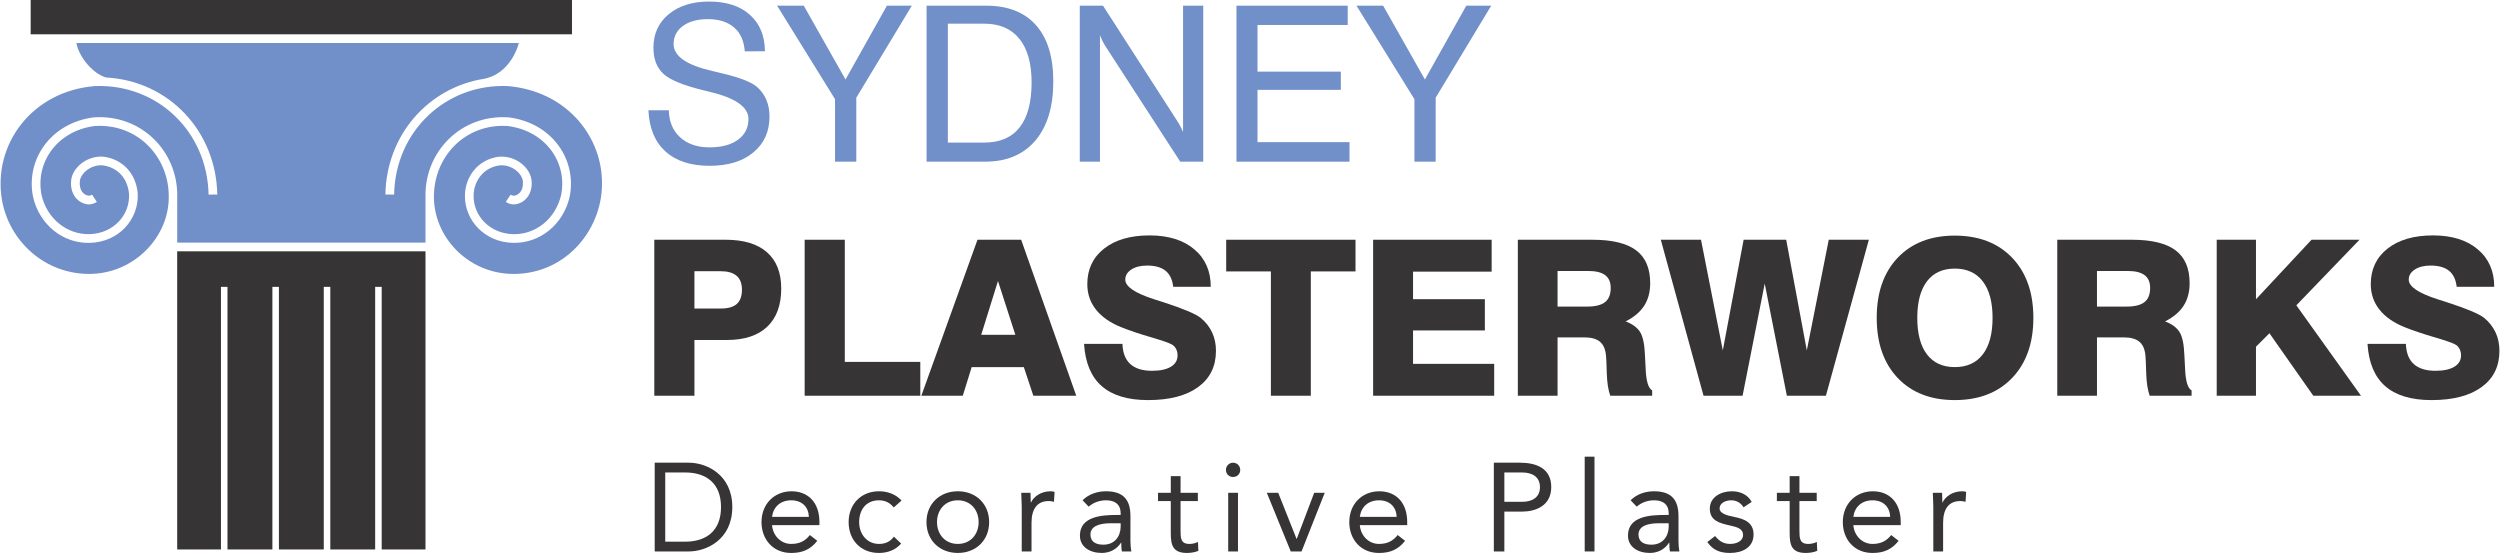 <?xml version="1.0" encoding="UTF-8"?>
<!DOCTYPE svg PUBLIC "-//W3C//DTD SVG 1.1//EN" "http://www.w3.org/Graphics/SVG/1.1/DTD/svg11.dtd">
<!-- Creator: CorelDRAW 2019 (64-Bit) -->
<svg xmlns="http://www.w3.org/2000/svg" xml:space="preserve" width="4.476in" height="0.99in" version="1.1" style="shape-rendering:geometricPrecision; text-rendering:geometricPrecision; image-rendering:optimizeQuality; fill-rule:evenodd; clip-rule:evenodd"
viewBox="0 0 3364.4 744.48"
 xmlns:xlink="http://www.w3.org/1999/xlink"
 xmlns:xodm="http://www.corel.com/coreldraw/odm/2003">
 <defs>
  <style type="text/css">
   <![CDATA[
    .fil0 {fill:#373435;fill-rule:nonzero}
    .fil2 {fill:#718FC8;fill-rule:nonzero}
    .fil1 {fill:#718FC8;fill-rule:nonzero}
   ]]>
  </style>
 </defs>
 <g id="Layer_x0020_1">
  <path class="fil0" d="M880.71 742.46l45.91 0c23.46,0 58.57,-15.7 58.57,-59.75 0,-44.05 -35.1,-59.74 -58.57,-59.74l-45.91 0 0 119.49zm14.18 -106.33l27 0c27.34,0 48.1,13.84 48.1,46.58 0,32.74 -20.76,46.58 -48.1,46.58l-27 0 0 -93.16z"/>
  <path id="1" class="fil0" d="M1089.65 720.35c-6.24,7.93 -13.84,11.98 -25.15,11.98 -14.35,0 -24.81,-11.65 -25.82,-25.31l63.8 0 0 -4.22c0,-26.16 -15.19,-41.35 -37.47,-41.35 -23.29,0 -40.51,17.05 -40.51,41.52 0,22.95 15.19,41.52 40,41.52 14.68,0 25.82,-4.39 35.1,-16.37l-9.96 -7.76zm-50.97 -24.47c1.69,-13.34 11.31,-22.28 25.82,-22.28 14.51,0 23.29,8.94 23.8,22.28l-49.62 0z"/>
  <path id="2" class="fil0" d="M1213.03 673.93c-7.93,-8.61 -18.73,-12.49 -30.38,-12.49 -24.31,0 -40.85,17.55 -40.85,41.52 0,24.3 16.37,41.52 40.85,41.52 11.48,0 22.28,-3.88 29.87,-12.66l-9.79 -9.28c-4.89,6.75 -11.48,9.79 -20.08,9.79 -16.03,0 -26.67,-13.16 -26.67,-29.37 0,-16.2 8.95,-29.37 26.67,-29.37 7.93,0 14.34,2.87 19.91,9.62l10.46 -9.28z"/>
  <path id="3" class="fil0" d="M1246.61 702.96c0,24.64 17.89,41.52 42.2,41.52 24.3,0 42.19,-16.88 42.19,-41.52 0,-24.64 -17.89,-41.52 -42.19,-41.52 -24.3,0 -42.2,16.88 -42.2,41.52zm14.18 0c0,-16.54 10.97,-29.37 28.02,-29.37 17.05,0 28.02,12.83 28.02,29.37 0,16.54 -10.97,29.37 -28.02,29.37 -17.05,0 -28.02,-12.83 -28.02,-29.37z"/>
  <path id="4" class="fil0" d="M1374.88 742.46l13.17 0 0 -38.48c0,-18.06 7.09,-29.37 23.12,-29.37 2.36,0 4.89,0.34 7.09,1.01l0.84 -13.33c-1.86,-0.67 -3.71,-0.84 -5.4,-0.84 -12.99,0 -22.78,7.26 -26.33,15.02l-0.34 0c0,-4.39 -0.34,-8.77 -0.34,-12.99l-12.49 0c0,5.23 0.67,11.48 0.67,18.73l0 60.25z"/>
  <path id="5" class="fil0" d="M1465.01 682.2c6.24,-5.74 15.02,-8.61 23.46,-8.61 12.32,0 19.58,5.91 19.58,17.38l0 2.36 -5.06 0c-19.41,0 -49.79,1.52 -49.79,27.68 0,15.36 13.34,23.46 29.37,23.46 11.98,0 20.76,-5.74 25.99,-13.84l0.34 0c0,3.38 0,8.27 0.84,11.81l12.66 0c-0.67,-4.05 -1.18,-9.11 -1.18,-13.67l0 -33.92c0,-22.28 -9.79,-33.42 -33.08,-33.42 -11.48,0 -23.29,3.88 -31.39,12.15l8.27 8.61zm43.04 22.28l0 5.06c-0.34,12.83 -8.1,23.8 -23.29,23.8 -9.96,0 -17.38,-3.71 -17.38,-13.67 0,-10.63 10.8,-15.19 27.51,-15.19l13.16 0z"/>
  <path id="6" class="fil0" d="M1612.01 663.47l-23.29 0 0 -22.45 -13.17 0 0 22.45 -17.21 0 0 11.14 17.21 0 0 43.38c0,16.37 3.04,26.5 21.77,26.5 4.89,0 10.8,-0.84 15.36,-2.87l-0.51 -11.98c-3.55,1.86 -7.76,2.7 -11.65,2.7 -11.65,0 -11.81,-8.1 -11.81,-18.23l0 -39.49 23.29 0 0 -11.14z"/>
  <path id="7" class="fil0" d="M1652.85 742.46l13.17 0 0 -78.99 -13.17 0 0 78.99zm-3.04 -109.87c0,5.57 4.05,9.62 9.62,9.62 5.57,0 9.62,-4.05 9.62,-9.62 0,-5.23 -4.22,-9.62 -9.62,-9.62 -5.4,0 -9.62,4.39 -9.62,9.62z"/>
  <polygon id="8" class="fil0" points="1782.81,663.47 1768.63,663.47 1745.17,725.41 1744.83,725.41 1720.19,663.47 1704.83,663.47 1737.07,742.46 1751.59,742.46 "/>
  <path id="9" class="fil0" d="M1881.03 720.35c-6.24,7.93 -13.84,11.98 -25.15,11.98 -14.35,0 -24.81,-11.65 -25.82,-25.31l63.8 0 0 -4.22c0,-26.16 -15.19,-41.35 -37.47,-41.35 -23.29,0 -40.51,17.05 -40.51,41.52 0,22.95 15.19,41.52 40,41.52 14.68,0 25.82,-4.39 35.1,-16.37l-9.96 -7.76zm-50.97 -24.47c1.69,-13.34 11.31,-22.28 25.82,-22.28 14.51,0 23.29,8.94 23.8,22.28l-49.62 0z"/>
  <path id="10" class="fil0" d="M2010.48 742.46l14.18 0 0 -53.67 23.97 0c16.88,0 39.16,-6.92 39.16,-33.08 0,-24.98 -19.91,-32.74 -41.85,-32.74l-35.44 0 0 119.49zm14.18 -106.33l23.97 0c14.18,0 23.97,6.41 23.97,19.75 0,13.33 -9.79,19.75 -23.97,19.75l-23.97 0 0 -39.49z"/>
  <polygon id="11" class="fil0" points="2132.84,742.46 2146.01,742.46 2146.01,614.86 2132.84,614.86 "/>
  <path id="12" class="fil0" d="M2202.89 682.2c6.24,-5.74 15.02,-8.61 23.46,-8.61 12.32,0 19.58,5.91 19.58,17.38l0 2.36 -5.06 0c-19.41,0 -49.79,1.52 -49.79,27.68 0,15.36 13.34,23.46 29.37,23.46 11.98,0 20.76,-5.74 25.99,-13.84l0.34 0c0,3.38 0,8.27 0.84,11.81l12.66 0c-0.67,-4.05 -1.18,-9.11 -1.18,-13.67l0 -33.92c0,-22.28 -9.79,-33.42 -33.08,-33.42 -11.48,0 -23.29,3.88 -31.39,12.15l8.27 8.61zm43.04 22.28l0 5.06c-0.34,12.83 -8.1,23.8 -23.29,23.8 -9.96,0 -17.38,-3.71 -17.38,-13.67 0,-10.63 10.8,-15.19 27.51,-15.19l13.16 0z"/>
  <path id="13" class="fil0" d="M2297.91 729.8c7.76,11.14 17.38,14.68 30.72,14.68 15.7,0 31.56,-6.92 31.56,-24.81 0,-15.87 -11.81,-20.93 -25.82,-23.63 -10.46,-2.03 -19.91,-4.89 -19.91,-11.48 0,-7.43 8.27,-10.97 15.52,-10.97 7.77,0 13.34,3.88 16.71,9.45l10.97 -7.26c-5.4,-10.13 -15.7,-14.34 -26.83,-14.34 -14.68,0 -29.54,7.93 -29.54,23.29 0,16.37 12.83,19.58 27.85,22.95 8.44,1.86 16.88,4.05 16.88,12.49 0,8.61 -9.11,12.15 -17.38,12.15 -9.28,0 -15.02,-4.22 -20.25,-10.63l-10.46 8.1z"/>
  <path id="14" class="fil0" d="M2445.24 663.47l-23.29 0 0 -22.45 -13.17 0 0 22.45 -17.21 0 0 11.14 17.21 0 0 43.38c0,16.37 3.04,26.5 21.77,26.5 4.89,0 10.8,-0.84 15.36,-2.87l-0.51 -11.98c-3.55,1.86 -7.76,2.7 -11.65,2.7 -11.65,0 -11.81,-8.1 -11.81,-18.23l0 -39.49 23.29 0 0 -11.14z"/>
  <path id="15" class="fil0" d="M2545.5 720.35c-6.24,7.93 -13.84,11.98 -25.15,11.98 -14.35,0 -24.81,-11.65 -25.82,-25.31l63.8 0 0 -4.22c0,-26.16 -15.19,-41.35 -37.47,-41.35 -23.29,0 -40.51,17.05 -40.51,41.52 0,22.95 15.19,41.52 40,41.52 14.68,0 25.82,-4.39 35.1,-16.37l-9.96 -7.76zm-50.97 -24.47c1.69,-13.34 11.31,-22.28 25.82,-22.28 14.51,0 23.29,8.94 23.8,22.28l-49.62 0z"/>
  <path id="16" class="fil0" d="M2602.21 742.46l13.17 0 0 -38.48c0,-18.06 7.09,-29.37 23.12,-29.37 2.36,0 4.89,0.34 7.09,1.01l0.84 -13.33c-1.86,-0.67 -3.71,-0.84 -5.4,-0.84 -12.99,0 -22.78,7.26 -26.33,15.02l-0.34 0c0,-4.39 -0.34,-8.77 -0.34,-12.99l-12.49 0c0,5.23 0.67,11.48 0.67,18.73l0 60.25z"/>
  <path class="fil1" d="M872.26 148.44l27.46 0c0.29,15.24 5.36,27.36 15.19,36.42 9.88,9.01 23.03,13.54 39.49,13.54 16.26,0 29.11,-3.41 38.46,-10.27 9.4,-6.87 14.07,-16.21 14.07,-28 0,-16.07 -17.63,-28.34 -52.83,-36.71 -2.09,-0.49 -3.7,-0.83 -4.82,-1.12 -28.53,-6.77 -47.37,-14.31 -56.52,-22.59 -9.2,-8.32 -13.78,-20.16 -13.78,-35.44 0,-18.74 6.86,-33.79 20.54,-45.13 13.68,-11.35 31.89,-17.04 54.63,-17.04 23.18,0 41.43,5.94 54.73,17.87 13.34,11.88 20.06,28.24 20.25,49.03l-27.17 0.15c-0.97,-13.97 -5.74,-24.73 -14.36,-32.18 -8.62,-7.45 -20.4,-11.2 -35.35,-11.2 -13.97,0 -25.17,3.07 -33.54,9.15 -8.38,6.13 -12.56,14.27 -12.56,24.39 0,16.21 17.33,28.34 52,36.27 5.11,1.27 9.06,2.19 11.83,2.87l3.02 0.68c22.59,5.45 37.58,11.3 45.04,17.58 5.6,4.77 9.88,10.57 12.8,17.33 2.97,6.82 4.43,14.41 4.43,22.79 0,20.3 -7.26,36.42 -21.76,48.39 -14.46,12.03 -34.08,18.02 -58.82,18.02 -25.47,0 -45.33,-6.43 -59.55,-19.33 -14.22,-12.9 -21.81,-31.4 -22.89,-55.46z"/>
  <polygon id="1" class="fil1" points="1152.12,217.67 1123.49,217.67 1123.49,133.54 1045.49,7.63 1081.37,7.63 1137.61,107.01 1193.36,7.63 1226.9,7.63 1152.12,131.54 "/>
  <path id="2" class="fil1" d="M1324.42 31.88l-49.03 0 0 160.09 49.03 0c21.03,0 36.9,-6.82 47.62,-20.45 10.76,-13.63 16.11,-33.84 16.11,-60.52 0,-25.56 -5.45,-45.13 -16.41,-58.72 -10.91,-13.59 -26.68,-20.4 -47.32,-20.4zm-77.66 185.79l0 -210.04 80.09 0c29.26,0 51.66,8.76 67.19,26.24 15.53,17.48 23.32,42.7 23.32,75.71 0,34.13 -8.03,60.66 -24.15,79.65 -16.11,18.94 -38.61,28.43 -67.48,28.43l-78.97 0z"/>
  <path id="3" class="fil1" d="M1453.01 217.67l0 -210.04 31.26 0 98.25 152.59c2.19,3.31 4.09,6.42 5.7,9.4 1.61,2.92 2.87,5.7 3.85,8.28l0 -170.26 27.17 0 0 210.04 -30.96 0 -100.25 -154.73c-1.51,-2.34 -2.92,-4.82 -4.19,-7.4 -1.31,-2.58 -2.53,-5.26 -3.65,-8.13l0 170.26 -27.17 0z"/>
  <polygon id="4" class="fil1" points="1663.97,217.67 1663.97,7.63 1813.74,7.63 1813.74,33.63 1692.31,33.63 1692.31,96.44 1804.49,96.44 1804.49,120.98 1692.31,120.98 1692.31,191.38 1816.17,191.38 1816.17,217.67 "/>
  <polygon id="5" class="fil1" points="1932.19,217.67 1903.57,217.67 1903.57,133.54 1825.57,7.63 1861.45,7.63 1917.69,107.01 1973.43,7.63 2006.98,7.63 1932.19,131.54 "/>
  <path id="6" class="fil0" d="M934.19 415.39l35.64 0c9.69,0 16.8,-2.04 21.42,-6.19 4.63,-4.14 6.91,-10.51 6.91,-19.13 0,-8.38 -2.39,-14.61 -7.21,-18.74 -4.77,-4.14 -12.02,-6.19 -21.71,-6.19l-35.06 0 0 50.25zm-54.04 117.43l0 -210.04 96.06 0c24.39,0 42.94,5.65 55.7,16.9 12.76,11.25 19.14,27.51 19.14,48.79 0,22.35 -6.28,39.48 -18.84,51.41 -12.56,11.93 -30.67,17.87 -54.29,17.87l-43.72 0 0 75.08 -54.04 0z"/>
  <polygon id="7" class="fil0" points="1082.59,532.82 1082.59,322.78 1136.64,322.78 1136.64,487.25 1238.3,487.25 1238.3,532.82 "/>
  <path id="8" class="fil0" d="M1320.34 450.73l45.91 0 -23.37 -72.4 -22.54 72.4zm-5.02 -127.95l58.77 0 74.2 210.04 -57.79 0 -12.81 -38.56 -70.21 0 -11.98 38.56 -55.8 0 75.61 -210.04z"/>
  <path id="9" class="fil0" d="M1458.76 463l51.71 0c0.39,12.02 3.89,21.08 10.57,27.12 6.67,6.08 16.41,9.1 29.26,9.1 10.91,0 19.38,-1.8 25.37,-5.45 5.99,-3.6 9.01,-8.71 9.01,-15.29 0,-3.36 -0.73,-6.33 -2.14,-8.96 -1.41,-2.63 -3.41,-4.63 -5.99,-5.94 -3.89,-2.09 -13.44,-5.4 -28.68,-9.83 -15.19,-4.48 -28.05,-8.81 -38.51,-13 -15.09,-5.99 -26.58,-13.92 -34.42,-23.76 -7.84,-9.84 -11.78,-21.33 -11.78,-34.42 0,-20.06 7.55,-36.03 22.59,-47.86 15.05,-11.83 35.49,-17.77 61.25,-17.77 25.27,0 45.33,6.23 60.13,18.69 14.85,12.46 22.25,29.31 22.25,50.54l-50.54 0c-1.12,-9.79 -4.58,-16.99 -10.37,-21.67 -5.74,-4.63 -14.07,-6.96 -24.93,-6.96 -8.67,0 -15.68,1.8 -21.13,5.36 -5.4,3.55 -8.13,8.08 -8.13,13.58 0,9.3 12.9,18.11 38.71,26.39 4.68,1.51 8.23,2.63 10.71,3.41l2.14 0.68c26.58,8.67 43.23,15.68 49.9,20.98 6.72,5.5 11.83,12.03 15.39,19.48 3.5,7.45 5.26,15.78 5.26,24.88 0,20.94 -8.03,37.25 -24.05,48.88 -16.02,11.64 -38.46,17.48 -67.38,17.48 -27.32,0 -48.1,-6.28 -62.37,-18.79 -14.27,-12.51 -22.2,-31.45 -23.81,-56.87z"/>
  <polygon id="10" class="fil0" points="1710.33,532.82 1710.33,365.43 1650.15,365.43 1650.15,322.78 1824.26,322.78 1824.26,365.43 1764.08,365.43 1764.08,532.82 "/>
  <polygon id="11" class="fil0" points="1847.97,532.82 1847.97,322.78 2007.56,322.78 2007.56,365.73 1901.72,365.73 1901.72,402.82 1998.41,402.82 1998.41,444.89 1901.72,444.89 1901.72,489.88 2010.97,489.88 2010.97,532.82 "/>
  <path id="12" class="fil0" d="M2096.28 412.76l40.07 0c10.81,0 18.8,-1.99 23.86,-5.99 5.11,-3.99 7.64,-10.37 7.64,-19.09 0,-7.74 -2.48,-13.44 -7.4,-17.19 -4.97,-3.75 -12.51,-5.65 -22.69,-5.65l-41.48 0 0 47.91zm-53.46 120.07l0 -210.04 100.49 0c26.63,0 46.21,4.77 58.82,14.27 12.61,9.49 18.89,24.25 18.89,44.21 0,11.78 -2.68,21.86 -8.03,30.28 -5.41,8.42 -13.73,15.48 -25.03,21.18 9.2,3.5 15.68,8.28 19.48,14.31 3.8,6.04 5.99,16.65 6.57,31.89 0.29,4.28 0.58,10.03 0.88,17.24 0.68,16.94 3.6,26.73 8.77,29.41l0 7.25 -56.38 0c-2.73,-7.4 -4.33,-17.58 -4.72,-30.53 -0.34,-12.9 -0.73,-21.04 -1.12,-24.39 -0.88,-8.18 -3.6,-14.17 -8.28,-17.97 -4.63,-3.8 -11.64,-5.7 -20.93,-5.7l-35.93 0 0 78.58 -53.46 0z"/>
  <polygon id="13" class="fil0" points="2292.83,532.82 2235.28,322.78 2289.42,322.78 2318.78,471.77 2346.82,322.78 2404.13,322.78 2431.88,471.77 2461.44,322.78 2515.43,322.78 2457.59,532.82 2405.01,532.82 2375.21,381.79 2345.41,532.82 "/>
  <path id="14" class="fil0" d="M2580.62 427.95c0,21.38 4.34,37.78 13.05,49.22 8.72,11.39 21.18,17.09 37.44,17.09 16.31,0 28.92,-5.7 37.68,-17.09 8.81,-11.44 13.19,-27.85 13.19,-49.22 0,-21.28 -4.38,-37.68 -13.19,-49.13 -8.76,-11.44 -21.38,-17.19 -37.68,-17.19 -16.26,0 -28.73,5.7 -37.44,17.09 -8.71,11.44 -13.05,27.85 -13.05,49.22zm-54.63 0c0,-34.13 9.45,-61.15 28.29,-80.97 18.89,-19.82 44.5,-29.75 76.83,-29.75 32.43,0 58.13,9.93 77.22,29.8 19.04,19.91 28.58,46.89 28.58,80.92 0,34.03 -9.54,61.01 -28.58,80.92 -19.09,19.86 -44.79,29.8 -77.22,29.8 -32.33,0 -57.94,-9.93 -76.83,-29.75 -18.84,-19.82 -28.29,-46.84 -28.29,-80.97z"/>
  <path id="15" class="fil0" d="M2822.55 412.76l40.07 0c10.81,0 18.8,-1.99 23.86,-5.99 5.11,-3.99 7.64,-10.37 7.64,-19.09 0,-7.74 -2.48,-13.44 -7.4,-17.19 -4.97,-3.75 -12.51,-5.65 -22.69,-5.65l-41.48 0 0 47.91zm-53.46 120.07l0 -210.04 100.49 0c26.63,0 46.21,4.77 58.82,14.27 12.61,9.49 18.89,24.25 18.89,44.21 0,11.78 -2.68,21.86 -8.03,30.28 -5.41,8.42 -13.73,15.48 -25.03,21.18 9.2,3.5 15.68,8.28 19.48,14.31 3.8,6.04 5.99,16.65 6.57,31.89 0.29,4.28 0.58,10.03 0.88,17.24 0.68,16.94 3.6,26.73 8.77,29.41l0 7.25 -56.38 0c-2.73,-7.4 -4.33,-17.58 -4.72,-30.53 -0.34,-12.9 -0.73,-21.04 -1.12,-24.39 -0.88,-8.18 -3.6,-14.17 -8.28,-17.97 -4.63,-3.8 -11.64,-5.7 -20.93,-5.7l-35.93 0 0 78.58 -53.46 0z"/>
  <polygon id="16" class="fil0" points="2983.76,532.82 2983.76,322.78 3036.63,322.78 3036.63,402.92 3111.42,322.78 3176.03,322.78 3090.97,411.05 3178.02,532.82 3113.8,532.82 3054.75,448.69 3036.63,466.8 3036.63,532.82 "/>
  <path id="17" class="fil0" d="M3186.79 463l51.71 0c0.39,12.02 3.89,21.08 10.57,27.12 6.67,6.08 16.41,9.1 29.26,9.1 10.91,0 19.38,-1.8 25.37,-5.45 5.99,-3.6 9.01,-8.71 9.01,-15.29 0,-3.36 -0.73,-6.33 -2.14,-8.96 -1.41,-2.63 -3.41,-4.63 -5.99,-5.94 -3.89,-2.09 -13.44,-5.4 -28.68,-9.83 -15.19,-4.48 -28.05,-8.81 -38.51,-13 -15.09,-5.99 -26.58,-13.92 -34.42,-23.76 -7.84,-9.84 -11.78,-21.33 -11.78,-34.42 0,-20.06 7.55,-36.03 22.59,-47.86 15.05,-11.83 35.49,-17.77 61.25,-17.77 25.27,0 45.33,6.23 60.13,18.69 14.85,12.46 22.25,29.31 22.25,50.54l-50.54 0c-1.12,-9.79 -4.58,-16.99 -10.37,-21.67 -5.74,-4.63 -14.07,-6.96 -24.93,-6.96 -8.67,0 -15.68,1.8 -21.13,5.36 -5.4,3.55 -8.13,8.08 -8.13,13.58 0,9.3 12.9,18.11 38.71,26.39 4.68,1.51 8.23,2.63 10.71,3.41l2.14 0.68c26.58,8.67 43.23,15.68 49.9,20.98 6.72,5.5 11.83,12.03 15.39,19.48 3.5,7.45 5.26,15.78 5.26,24.88 0,20.94 -8.03,37.25 -24.05,48.88 -16.02,11.64 -38.46,17.48 -67.38,17.48 -27.32,0 -48.1,-6.28 -62.37,-18.79 -14.27,-12.51 -22.2,-31.45 -23.81,-56.87z"/>
  <polygon class="fil0" points="237.79,338.36 237.79,739.79 296.71,739.79 296.71,386.22 305.51,386.22 305.51,739.79 365.96,739.79 365.96,386.22 374.76,386.22 374.76,739.79 435.14,739.79 435.14,386.22 443.94,386.22 443.94,739.79 504.33,739.79 504.33,386.22 513.13,386.22 513.13,739.79 572.1,739.79 572.1,338.36 "/>
  <path class="fil2" d="M809.65 241.53c-2.31,-61.06 -49.48,-119.02 -126.81,-125.64 -82.59,-3.47 -151.39,60.06 -152.99,146.12 -0.59,-0.01 -12.49,-0.12 -11.73,-0.12 1.38,-80.64 58.2,-144.02 132.81,-155.79 0.75,-0.12 1.79,-0.35 2.95,-0.63 31.38,-7.89 42.62,-41.04 43.8,-47.55l-595.62 0c3.4,18.72 22.01,41.14 39.67,46.36 0,0 0.06,0 0.12,0.06 84.82,4.46 148.37,72.39 149.93,157.56 -0.59,0.01 -12.49,0.12 -11.73,0.12 -1.69,-85.09 -69.13,-149.44 -153.28,-146.12 -84.77,7.06 -137.28,78.66 -124.99,152.86 9.4,55.41 57.14,100.05 117.48,100.05 60.69,0 108.2,-50.23 107.15,-104.93 0,-51.53 -40.69,-97.82 -99.52,-94.24 -50.52,6.4 -80.63,49.08 -71.65,93.24 7.33,31.51 33.98,52.99 64.43,52.4 32.33,-0.86 54.55,-25.78 53.28,-53.63 -1.58,-21.3 -15.2,-36.33 -35.39,-39.02 -16.45,-1.32 -30.4,11.47 -30.92,21.95 -1,13.55 6.92,18.25 11.74,18.9 1.76,0.23 4.1,-0.94 4.81,-1.41 0.39,0.59 6.87,10.42 6.46,9.8 -0.65,0.41 -6.34,4.05 -12.79,3.23 -11.56,-1.59 -23.3,-12.03 -21.95,-31.28 1.02,-16.93 20.33,-34.67 43.83,-32.86 26,3.47 43.89,23.07 45.95,50.06 1.43,34.4 -25.55,65.1 -64.72,65.96 -36.03,0.99 -67.54,-24.47 -76.17,-61.56 -10.37,-50.28 23.61,-100.16 82.04,-107.45 64.72,-4.05 111.96,46.5 111.96,104.04l0 64.61 334.31 0 0 -64.61c0,-57.94 47.67,-108.09 111.55,-104.04 59,7.27 92.69,57.09 82.5,107.27 -8.74,37.26 -40.08,62.61 -76.28,61.74 -38.24,-0.84 -64.9,-30.38 -64.7,-63.22 0.15,-25.84 17.42,-49 45.57,-52.74 24.31,-1.92 43.25,16.1 44.25,32.86 1.35,19.19 -10.39,29.63 -21.89,31.22 -6.57,0.88 -12.26,-2.82 -12.91,-3.23 0.65,-0.97 6.91,-10.41 6.51,-9.8 0.65,0.47 3.05,1.65 4.87,1.41 4.75,-0.65 12.62,-5.34 11.68,-18.84 -0.66,-10.61 -14.34,-23.31 -31.28,-22.01 -21.92,2.97 -35.02,21.09 -35.11,41.12 -0.12,27.03 21.8,50.71 53.3,51.54 30.46,0.71 57.1,-20.89 64.49,-52.58 8.91,-43.44 -20.54,-86.64 -72.06,-93.07 -56.31,-3.48 -97.82,39.92 -99.14,92.62 -1.41,56.41 46.01,106.55 107.24,106.55 72.38,0 121.97,-62.68 118.95,-127.28z"/>
  <polygon class="fil0" points="40.51,46.18 769.33,46.18 769.33,0 40.51,0 "/>
 </g>
</svg>
